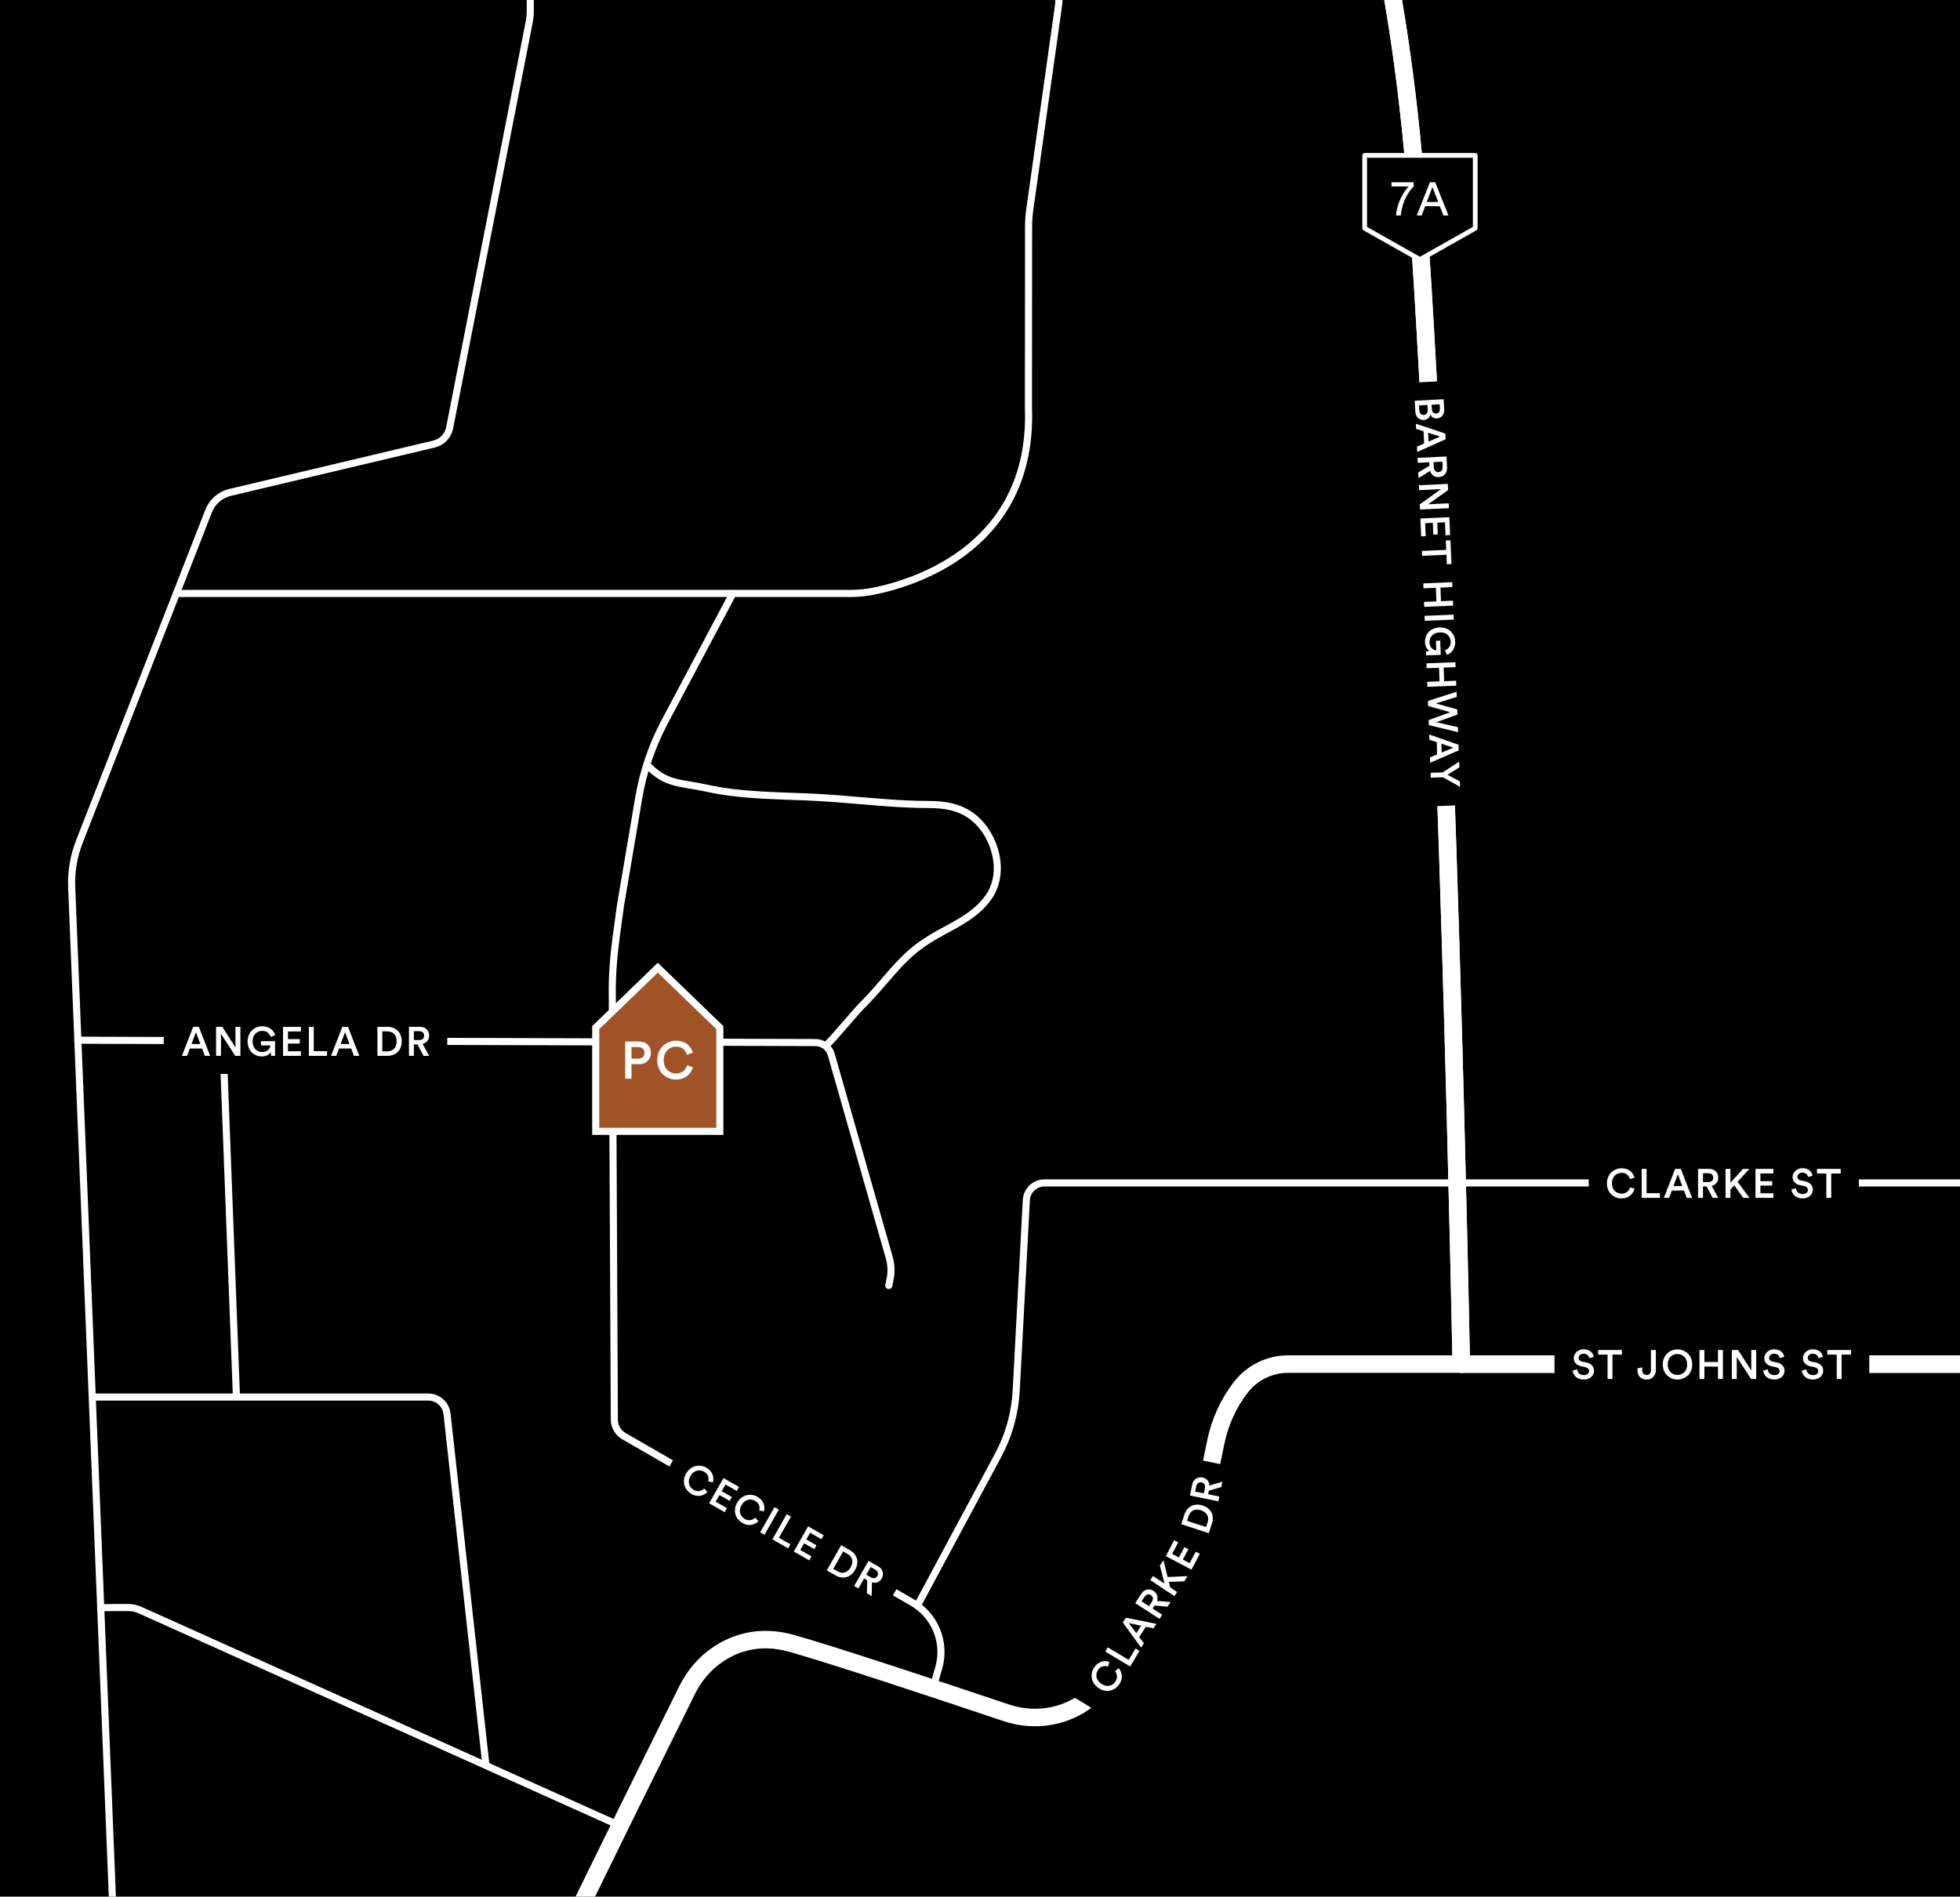 <?xml version="1.0" encoding="UTF-8"?> <svg xmlns="http://www.w3.org/2000/svg" xmlns:xlink="http://www.w3.org/1999/xlink" id="Layer_1" data-name="Layer 1" viewBox="0 0 497 481"><defs><style> .cls-1, .cls-2, .cls-3 { fill: none; } .cls-4 { fill: #a05327; stroke-miterlimit: 10; } .cls-4, .cls-2 { stroke-width: 1.8px; } .cls-4, .cls-2, .cls-3, .cls-5 { stroke: #fff; } .cls-6 { clip-path: url(#clippath); } .cls-7 { fill: #fff; } .cls-2, .cls-3, .cls-5 { stroke-linecap: round; stroke-linejoin: round; } .cls-3 { stroke-width: 4.44px; } .cls-5 { stroke-width: 1.2px; } </style><clipPath id="clippath"><rect class="cls-1" width="497.95" height="481.02"></rect></clipPath></defs><g class="cls-6"><g><rect width="497" height="481"></rect><g><path class="cls-2" d="m19.73,263.81l187.04.59c1.86,0,3.5,1.24,4.01,3.03l14.71,51.52c.46,1.6.56,3.27.31,4.91l-.43,2.17"></path><line class="cls-2" x1="56.53" y1="264.41" x2="59.93" y2="353.54"></line><path class="cls-2" d="m23.91,354.3h84.67c2.44,0,4.49,1.83,4.77,4.25l9.83,88.8"></path><path class="cls-3" d="m138.27,501.7l20.77-42.36,15.17-30.67c1.79-3.62,4.43-6.79,7.77-9.05,4.23-2.87,10.52-5.16,18.71-2.86,10.31,2.9,36.5,11.59,54.46,17.62,5.78,1.94,12.12,1.53,17.51-1.31.95-.5,1.84-1.05,2.6-1.65,4.35-3.47,11.28-15.97,11.28-15.97,0,0,5.33-8.39,10.13-15.59,4.35-6.52,7.41-13.8,9-21.47l2.66-12.85c1.04-5,3.2-9.7,6.33-13.74h0c2.86-3.69,7.27-5.85,11.94-5.85h217.33"></path><path class="cls-2" d="m236.64,427.9l1.44-5.07c1.76-6.37-1.01-13.12-6.73-16.42l-73.14-42.19c-1.47-.85-2.39-2.4-2.43-4.1l-.52-108.07c-.09-4.36.4-10.16.99-14.47l1.09-7.96,4.61-27.19c1.14-6.74,3.35-13.26,6.55-19.3l17.33-32.61"></path><path class="cls-2" d="m209.74,264.9c2.46-2.45,6.92-8,9.38-10.45,5.04-5.03,8.88-11.02,14.83-15.11,1.51-1.04,3.09-1.98,4.7-2.86,4.46-2.43,9.12-4.74,12.09-9.04,3.68-5.33,2.29-12.82-1.55-17.72-.69-.88-1.47-1.68-2.34-2.39-3.23-2.63-7.23-3.3-11.29-3.3-7.8,0-15.56-.88-23.33-1.47-1.61-.12-3.23-.23-4.84-.32-9.52-.51-19.02-.31-28.39-2.39-6.44-1.43-10.03-.8-14.76-5.72"></path><path class="cls-2" d="m156.46,462.69l-121.02-54.39c-.9-.4-1.87-.61-2.85-.61h-3.9l-3.16.05"></path><path class="cls-2" d="m134.46-76.74V2.78c0,.95-.09,1.89-.27,2.82l-20.17,102.88c-.4,2.04-1.96,3.66-3.98,4.14l-51.7,12.26c-2.48.59-4.51,2.35-5.44,4.73l-32.79,83.88c-1.43,3.67-2.09,7.59-1.93,11.52l10.52,261.17"></path><line class="cls-2" x1="553.05" y1="345.94" x2="372.06" y2="345.94"></line><path class="cls-2" d="m44.72,150.51h170.73c2.16,0,4.31-.21,6.42-.65,10.82-2.26,40.25-11.62,38.91-46.6l.04-45.75c0-1.47.1-2.94.31-4.4l7.18-51.01c.73-5.21.16-10.52-1.66-15.46h0c-1.82-4.93-4.84-9.33-8.78-12.81l-18.13-16.01c-1.48-1.3-2.83-2.74-4.04-4.29l-35.85-46"></path><path class="cls-3" d="m323.58-84.28s28.23,29.76,35.86,136.95c7.63,107.2,11.09,293.27,11.09,293.27"></path><path class="cls-3" d="m323.58-84.28s28.23,29.76,35.86,136.95c7.63,107.2,11.09,293.27,11.09,293.27"></path><line class="cls-3" x1="553.05" y1="345.94" x2="370.88" y2="345.94"></line><path class="cls-2" d="m553.05,300h-288.21c-2.44,0-4.46,1.91-4.59,4.35l-2.57,48.35c-.31,5.73-1.87,11.32-4.59,16.38l-20.48,38.13"></path><rect x="394.18" y="338.7" width="79.82" height="14.91"></rect><g><path class="cls-7" d="m404.12,344.09l-1.12.35c-.02-.12-.06-.25-.12-.37s-.14-.24-.25-.36-.25-.21-.44-.29-.4-.11-.63-.11c-.36,0-.67.1-.91.31s-.36.46-.36.74c0,.24.07.44.22.6.15.17.36.28.64.34l1.06.22c.64.13,1.13.38,1.47.75.34.38.52.83.52,1.36,0,.29-.06.56-.17.83-.12.27-.28.5-.49.71s-.49.38-.82.5c-.34.12-.71.19-1.11.19-.45,0-.85-.07-1.21-.2s-.65-.31-.87-.54c-.22-.22-.39-.46-.52-.72-.13-.26-.21-.53-.24-.8l1.16-.33c.04.42.2.76.49,1.05.29.28.69.42,1.19.42.43,0,.75-.09.99-.29.23-.19.35-.43.35-.73,0-.24-.09-.45-.26-.63s-.42-.3-.73-.37l-1.03-.22c-.57-.12-1.03-.36-1.36-.72-.34-.36-.5-.81-.5-1.34,0-.4.11-.78.34-1.13.22-.35.53-.62.91-.82s.8-.3,1.25-.3c.33,0,.64.04.91.12s.51.18.69.3.34.27.48.44.24.34.31.5c.07.17.13.34.16.51v.03Z"></path><path class="cls-7" d="m411.27,343.54h-2.4v6.18h-1.24v-6.18h-2.38v-1.17h6.02v1.17Z"></path><path class="cls-7" d="m415.21,347.5v-.48l1.21-.25v.69c0,.41.1.72.31.93s.48.31.82.31.6-.11.79-.32.29-.5.29-.87v-5.14h1.25v5.11c0,.67-.22,1.23-.65,1.7s-.99.7-1.67.7c-.72,0-1.29-.22-1.72-.65s-.64-1.01-.64-1.73h.01Z"></path><path class="cls-7" d="m421.62,346.04c0-.47.07-.91.2-1.32s.32-.77.56-1.07c.24-.3.51-.56.83-.78.31-.22.65-.38,1.02-.49s.74-.17,1.13-.17.76.05,1.13.17c.37.11.71.27,1.02.49s.59.48.83.78.42.66.56,1.07c.14.41.2.85.2,1.32,0,.58-.1,1.12-.31,1.61s-.49.9-.84,1.21c-.35.32-.75.57-1.19.74-.45.18-.91.27-1.4.27s-.95-.09-1.4-.27c-.45-.18-.84-.43-1.19-.74-.35-.32-.62-.72-.83-1.21s-.31-1.03-.31-1.61h-.01Zm1.41-.95c-.09.29-.14.61-.14.95s.05.66.14.95c.09.29.22.54.37.75.16.21.34.38.55.53.21.14.43.25.67.32s.48.1.73.1c.32,0,.62-.06.91-.17.29-.11.55-.28.79-.49.23-.21.42-.49.56-.83.14-.34.21-.73.21-1.16s-.07-.81-.21-1.16c-.14-.34-.33-.62-.56-.83s-.5-.38-.79-.49-.6-.17-.91-.17c-.25,0-.49.03-.73.1s-.46.18-.67.32c-.21.14-.39.32-.55.53s-.28.45-.37.75h0Z"></path><path class="cls-7" d="m436.88,349.72h-1.25v-3.14h-3.45v3.14h-1.24v-7.35h1.24v3.04h3.45v-3.04h1.25v7.35Z"></path><path class="cls-7" d="m445.32,349.72h-1.3l-3.63-5.57v5.57h-1.24v-7.35h1.58l3.34,5.21v-5.21h1.25v7.35Z"></path><path class="cls-7" d="m452.43,344.09l-1.12.35c-.02-.12-.06-.25-.12-.37s-.14-.24-.25-.36-.25-.21-.44-.29-.4-.11-.63-.11c-.36,0-.67.1-.91.31s-.36.46-.36.74c0,.24.07.44.22.6.15.17.36.28.64.34l1.06.22c.64.13,1.13.38,1.47.75.34.38.52.83.52,1.36,0,.29-.06.56-.17.83-.12.27-.28.5-.49.71s-.49.38-.82.5c-.34.12-.71.19-1.11.19-.45,0-.85-.07-1.21-.2s-.65-.31-.87-.54c-.22-.22-.39-.46-.52-.72-.13-.26-.21-.53-.24-.8l1.16-.33c.04.42.2.76.49,1.05.29.28.69.42,1.19.42.43,0,.75-.09.99-.29.23-.19.35-.43.35-.73,0-.24-.09-.45-.26-.63s-.42-.3-.73-.37l-1.03-.22c-.57-.12-1.03-.36-1.36-.72-.34-.36-.5-.81-.5-1.34,0-.4.11-.78.34-1.13.22-.35.53-.62.91-.82s.8-.3,1.25-.3c.33,0,.64.04.91.12s.51.18.69.3.34.27.48.44.24.34.31.5c.07.17.13.34.16.51v.03Z"></path><path class="cls-7" d="m462.23,344.09l-1.12.35c-.02-.12-.06-.25-.12-.37s-.14-.24-.25-.36-.25-.21-.44-.29-.4-.11-.63-.11c-.36,0-.67.1-.91.31s-.36.46-.36.74c0,.24.07.44.22.6.15.17.36.28.64.34l1.06.22c.64.13,1.13.38,1.47.75.34.38.52.83.52,1.36,0,.29-.06.56-.17.83-.12.27-.28.5-.49.71s-.49.38-.82.5c-.34.12-.71.19-1.11.19-.45,0-.85-.07-1.21-.2s-.65-.31-.87-.54c-.22-.22-.39-.46-.52-.72-.13-.26-.21-.53-.24-.8l1.16-.33c.04.42.2.76.49,1.05.29.28.69.42,1.19.42.43,0,.75-.09.99-.29.23-.19.35-.43.35-.73,0-.24-.09-.45-.26-.63s-.42-.3-.73-.37l-1.03-.22c-.57-.12-1.03-.36-1.36-.72-.34-.36-.5-.81-.5-1.34,0-.4.11-.78.34-1.13.22-.35.53-.62.91-.82s.8-.3,1.25-.3c.33,0,.64.04.91.12s.51.18.69.3.34.27.48.44.24.34.31.5c.07.17.13.34.16.51v.03Z"></path><path class="cls-7" d="m469.38,343.54h-2.4v6.18h-1.24v-6.18h-2.38v-1.17h6.02v1.17Z"></path></g><rect x="402.86" y="292.76" width="68.49" height="14.91"></rect><g><path class="cls-7" d="m411.17,303.94c-.5,0-.97-.09-1.41-.27-.45-.18-.84-.43-1.18-.75s-.61-.72-.81-1.21-.3-1.02-.3-1.6.1-1.12.31-1.6c.21-.49.48-.89.82-1.21s.74-.57,1.18-.75.9-.27,1.38-.27c.45,0,.87.06,1.25.19s.71.3.98.52c.27.22.5.47.68.75s.31.59.4.92l-1.17.39c-.12-.48-.36-.86-.72-1.16s-.83-.45-1.42-.45c-.31,0-.61.06-.89.17s-.54.28-.77.49c-.23.21-.41.49-.55.84-.14.35-.21.74-.21,1.16s.07.79.2,1.13.32.62.54.83c.23.21.49.38.78.49.29.12.59.17.91.17.58,0,1.05-.16,1.42-.46s.63-.69.76-1.15l1.14.37c-.09.32-.22.62-.4.91s-.41.54-.68.78c-.27.23-.6.42-.99.55-.39.14-.81.2-1.26.2v.02Z"></path><path class="cls-7" d="m420.89,303.79h-4.61v-7.35h1.24v6.17h3.37v1.18Z"></path><path class="cls-7" d="m427.71,303.79l-.69-1.85h-3.11l-.68,1.85h-1.32l2.86-7.35h1.44l2.86,7.35h-1.36Zm-2.25-6l-1.12,3.01h2.24l-1.12-3.01Z"></path><path class="cls-7" d="m434.28,303.79l-1.54-2.9h-.91v2.9h-1.25v-7.35h2.82c.69,0,1.25.21,1.67.63s.63.95.63,1.59c0,.52-.15.97-.45,1.35-.3.37-.7.62-1.21.75l1.66,3.03h-1.42Zm-2.45-4h1.34c.38,0,.69-.1.92-.31s.34-.47.34-.81-.11-.61-.34-.82c-.23-.21-.54-.31-.92-.31h-1.34v2.25Z"></path><path class="cls-7" d="m442.04,303.79l-2.29-3.18-.97,1.07v2.12h-1.24v-7.35h1.24v3.52l3.16-3.52h1.64l-2.98,3.24,3.01,4.1h-1.57Z"></path><path class="cls-7" d="m449.68,303.79h-4.54v-7.35h4.54v1.16h-3.29v1.95h2.99v1.13h-2.99v1.95h3.29v1.16h0Z"></path><path class="cls-7" d="m459.6,298.16l-1.12.35c-.02-.12-.06-.25-.12-.37s-.14-.24-.25-.36-.25-.21-.44-.29-.4-.11-.63-.11c-.36,0-.67.1-.91.31s-.36.46-.36.74c0,.24.07.44.22.6.15.17.36.28.64.34l1.06.22c.64.13,1.13.38,1.47.75.34.38.52.83.52,1.36,0,.29-.06.56-.17.83-.12.27-.28.5-.49.71s-.49.38-.82.5c-.34.12-.71.19-1.11.19-.45,0-.85-.07-1.21-.2s-.65-.31-.87-.54c-.22-.22-.39-.46-.52-.72-.13-.26-.21-.53-.24-.8l1.16-.33c.04.42.2.76.49,1.05.29.28.69.42,1.19.42.43,0,.75-.09.99-.29.23-.19.35-.43.35-.73,0-.24-.09-.45-.26-.63s-.42-.3-.73-.37l-1.03-.22c-.57-.12-1.03-.36-1.36-.72-.34-.36-.5-.81-.5-1.34,0-.4.11-.78.34-1.13.22-.35.53-.62.91-.82s.8-.3,1.25-.3c.33,0,.64.04.91.12s.51.18.69.3.34.27.48.44.24.34.31.5c.07.17.13.34.16.51v.03Z"></path><path class="cls-7" d="m466.75,297.61h-2.4v6.18h-1.24v-6.18h-2.38v-1.17h6.02v1.17Z"></path></g><polygon points="356.46 204.8 351.49 97.41 371.73 96.32 376.71 203.89 356.46 204.8"></polygon><rect x="41.52" y="256.75" width="71.89" height="15.61"></rect><g><path class="cls-7" d="m51.93,267.77l-.69-1.85h-3.11l-.68,1.85h-1.32l2.86-7.35h1.44l2.86,7.35h-1.36Zm-2.25-6l-1.12,3.01h2.24s-1.12-3.01-1.12-3.01Z"></path><path class="cls-7" d="m60.96,267.77h-1.3l-3.63-5.57v5.57h-1.24v-7.35h1.58l3.34,5.21v-5.21h1.25v7.35Z"></path><path class="cls-7" d="m69.75,267.77h-1l-.1-.93c-.18.3-.46.56-.85.77s-.85.32-1.4.32c-.48,0-.94-.09-1.38-.26-.44-.17-.82-.42-1.15-.74-.33-.32-.6-.72-.79-1.21s-.3-1.03-.3-1.62c0-.47.07-.91.2-1.32s.32-.77.55-1.07c.23-.3.51-.56.82-.78s.65-.38,1.01-.49.73-.17,1.12-.17c.43,0,.84.06,1.21.18s.7.28.97.49c.27.21.51.44.7.71.19.27.34.55.44.87l-1.17.45c-.13-.45-.38-.81-.75-1.1s-.83-.43-1.39-.43c-.31,0-.6.05-.89.16-.28.11-.54.27-.78.48-.23.21-.42.49-.56.84s-.21.74-.21,1.18.07.83.2,1.17c.13.35.31.63.54.85s.48.38.77.5c.29.12.59.17.91.17.28,0,.54-.04.78-.11s.43-.17.59-.28c.16-.11.29-.25.4-.4s.19-.3.24-.44c.05-.14.08-.28.1-.42h-2.42v-1.09h3.59v3.72h0Z"></path><path class="cls-7" d="m76.31,267.77h-4.54v-7.35h4.54v1.16h-3.29v1.95h2.99v1.13h-2.99v1.95h3.29v1.16h0Z"></path><path class="cls-7" d="m82.93,267.77h-4.61v-7.35h1.24v6.17h3.37v1.18Z"></path><path class="cls-7" d="m89.75,267.77l-.69-1.85h-3.11l-.68,1.85h-1.32l2.86-7.35h1.44l2.86,7.35h-1.36Zm-2.25-6l-1.12,3.01h2.24s-1.12-3.01-1.12-3.01Z"></path><path class="cls-7" d="m98.29,267.77h-2.59v-7.35h2.6c.5,0,.97.08,1.4.25s.81.4,1.13.71.58.7.76,1.16c.19.47.28.99.28,1.57s-.09,1.09-.28,1.56-.44.85-.77,1.15c-.33.3-.71.54-1.14.7s-.9.25-1.4.25h0Zm-1.35-1.14h1.31c.32,0,.62-.05.9-.16s.52-.26.74-.46.38-.47.51-.79c.12-.33.18-.69.18-1.11s-.06-.79-.18-1.12-.29-.6-.5-.8c-.21-.21-.46-.36-.74-.47-.28-.11-.58-.16-.9-.16h-1.32v5.07h0Z"></path><path class="cls-7" d="m107.4,267.77l-1.54-2.9h-.91v2.9h-1.25v-7.35h2.82c.69,0,1.25.21,1.67.63s.63.95.63,1.59c0,.52-.15.97-.45,1.35-.3.37-.7.62-1.21.75l1.66,3.03h-1.42Zm-2.45-4h1.34c.38,0,.69-.1.92-.31s.34-.47.34-.81-.11-.61-.34-.82c-.23-.21-.54-.31-.92-.31h-1.34v2.25Z"></path></g><polygon points="265.26 426.15 282.6 436.66 299.96 428.58 313.16 388.86 315.83 372.61 295.95 368.59 292.67 385.63 284.19 401.7 265.26 426.15"></polygon><polygon points="175.4 362.16 165.2 379.71 222.72 410.96 232.86 393.41 175.4 362.16"></polygon><g><path class="cls-7" d="m175.32,378.85c-.43-.25-.8-.56-1.1-.93-.3-.38-.52-.79-.66-1.23s-.17-.93-.11-1.45.24-1.04.53-1.54.64-.92,1.06-1.24c.42-.32.86-.54,1.32-.65s.92-.13,1.4-.06.92.21,1.34.45c.39.22.72.49.99.79.27.3.47.61.59.94.12.33.2.66.21.99s-.02.67-.11,1l-1.21-.24c.13-.47.12-.93-.05-1.36-.17-.44-.5-.8-1.01-1.09-.27-.15-.56-.25-.86-.3s-.61-.03-.91.04-.6.22-.9.46c-.29.23-.54.54-.76.91-.21.36-.33.72-.39,1.09-.05.36-.03.69.06.99s.24.57.43.81c.19.24.43.44.71.6.5.29.99.39,1.46.3.48-.08.89-.29,1.23-.62l.81.89c-.23.24-.5.43-.8.59s-.62.27-.97.34-.73.06-1.13-.01c-.4-.08-.8-.22-1.2-.45l.03-.02Z"></path><path class="cls-7" d="m183.76,383.49l-3.94-2.25,3.64-6.38,3.94,2.25-.57,1.01-2.86-1.63-.97,1.69,2.59,1.48-.56.98-2.59-1.48-.97,1.69,2.86,1.63-.57,1.01h0Z"></path><path class="cls-7" d="m188.26,386.24c-.43-.25-.8-.56-1.1-.93-.3-.38-.52-.79-.66-1.23s-.17-.93-.11-1.45.24-1.04.53-1.54.64-.92,1.06-1.24c.42-.32.86-.54,1.32-.65s.92-.13,1.4-.06.92.21,1.34.45c.39.22.72.49.99.79.27.3.47.61.59.94.12.33.2.66.21.99s-.02.67-.11,1l-1.21-.24c.13-.47.12-.93-.05-1.36-.17-.44-.5-.8-1.01-1.09-.27-.15-.56-.25-.86-.3s-.61-.03-.91.04-.6.22-.9.46c-.29.23-.54.54-.76.91-.21.36-.33.72-.39,1.08-.05.36-.03.69.06.99s.24.57.43.81c.19.24.43.44.71.6.5.29.99.39,1.46.3.48-.08.89-.29,1.23-.62l.81.89c-.23.24-.5.43-.8.59s-.62.27-.97.34-.73.06-1.13-.01c-.4-.08-.8-.22-1.2-.45h.03Z"></path><path class="cls-7" d="m193.85,389.24l-1.1-.63,3.64-6.38,1.1.63-3.64,6.38Z"></path><path class="cls-7" d="m199.85,392.67l-4-2.28,3.64-6.38,1.08.62-3.06,5.36,2.92,1.67-.58,1.02h0Z"></path><path class="cls-7" d="m205.22,395.73l-3.94-2.25,3.64-6.38,3.94,2.25-.57,1.01-2.86-1.63-.97,1.69,2.59,1.48-.56.98-2.59-1.48-.97,1.69,2.86,1.63-.57,1.01h0Z"></path><path class="cls-7" d="m211.9,399.54l-2.25-1.28,3.64-6.38,2.26,1.29c.44.25.8.55,1.1.91.29.36.51.75.63,1.18.13.43.16.89.08,1.39-.07.5-.25,1-.54,1.5-.28.5-.62.9-1.02,1.22-.39.31-.81.52-1.24.62-.43.1-.88.12-1.33.04-.46-.07-.9-.23-1.34-.48h0Zm-.6-1.66l1.13.65c.28.16.57.26.86.31s.58.04.87-.04c.29-.07.56-.22.83-.44s.5-.51.71-.87.34-.72.4-1.06.04-.66-.04-.95c-.08-.28-.22-.54-.41-.77-.19-.23-.42-.43-.71-.59l-1.14-.65-2.51,4.41h0Z"></path><path class="cls-7" d="m219.81,404.05l.1-3.28-.79-.45-1.44,2.52-1.09-.62,3.64-6.38,2.45,1.4c.6.34.98.8,1.14,1.38.16.58.07,1.14-.24,1.69-.26.45-.61.77-1.05.95-.44.18-.92.19-1.43.05l-.06,3.45-1.23-.7h0Zm-.15-4.69l1.16.66c.33.19.65.25.95.19s.53-.24.7-.54c.17-.3.2-.59.11-.88-.1-.29-.31-.53-.65-.72l-1.16-.66-1.11,1.95Z"></path></g><g><path class="cls-7" d="m283.77,427.2c-.28.41-.62.75-1.02,1.01s-.83.45-1.29.55c-.46.1-.94.09-1.46-.02-.51-.11-1.01-.33-1.49-.67-.48-.33-.86-.72-1.14-1.17s-.46-.9-.53-1.37-.05-.93.06-1.4.29-.9.57-1.29c.26-.37.55-.68.87-.92.32-.24.65-.41.99-.51s.67-.14,1-.13.66.08.98.2l-.34,1.19c-.46-.17-.91-.2-1.36-.07-.45.13-.84.43-1.17.91-.18.26-.3.53-.37.83s-.08.6-.04.91c.04.31.17.62.38.93s.49.59.84.83c.34.24.69.4,1.05.48.36.08.69.09.99.03.31-.07.59-.18.85-.36.26-.17.48-.39.66-.65.33-.47.47-.95.43-1.43-.04-.48-.21-.91-.51-1.28l.96-.73c.21.25.39.54.52.85.13.31.22.64.25,1,.04.36,0,.73-.11,1.13s-.29.78-.55,1.15h-.02Z"></path><path class="cls-7" d="m288.95,418.69l-2.38,3.95-6.3-3.79.64-1.07,5.29,3.18,1.74-2.88,1.01.61h0Z"></path><path class="cls-7" d="m292.48,412.97l-1.93-.41-1.68,2.62,1.19,1.57-.71,1.11-4.64-6.38.78-1.21,7.73,1.55-.73,1.15h-.01Zm-6.27-1.35l1.93,2.56,1.21-1.88-3.13-.68h0Z"></path><path class="cls-7" d="m296.04,407.47l-3.27-.29-.5.76,2.43,1.58-.68,1.05-6.16-4.01,1.54-2.36c.38-.58.86-.93,1.44-1.06s1.14,0,1.68.34c.44.29.73.65.89,1.11.15.45.14.93-.03,1.43l3.44.26-.77,1.18h-.01Zm-4.69-.13l.73-1.12c.21-.32.29-.63.25-.94s-.21-.55-.49-.73c-.29-.19-.58-.24-.88-.16-.3.08-.55.28-.76.6l-.73,1.12,1.88,1.22h0Z"></path><path class="cls-7" d="m300.3,401.03l-3.92.15.35,1.4,1.76,1.17-.69,1.04-6.12-4.07.69-1.04,2.93,1.95-1.19-4.58.91-1.37,1.05,4.27,5.08-.23-.87,1.3h.02Z"></path><path class="cls-7" d="m304.24,394.07l-2.12,4.01-6.5-3.44,2.12-4.01,1.02.54-1.54,2.91,1.72.91,1.4-2.64,1,.53-1.4,2.64,1.72.91,1.54-2.91,1.02.54h.02Z"></path><path class="cls-7" d="m307.32,386.37l-.81,2.46-6.98-2.29.81-2.47c.16-.48.38-.9.67-1.26s.63-.65,1.03-.86c.39-.21.84-.33,1.34-.36s1.03.04,1.58.22,1.01.43,1.4.75.67.69.86,1.09.29.84.31,1.3-.05.93-.2,1.41h0Zm-1.5.92l.41-1.24c.1-.31.15-.61.13-.91-.01-.3-.08-.58-.21-.85-.13-.27-.33-.51-.6-.73s-.6-.39-.99-.52c-.4-.13-.77-.19-1.12-.18s-.66.09-.92.23-.49.32-.67.55c-.19.23-.33.5-.43.81l-.41,1.25,4.82,1.58h-.01Z"></path><path class="cls-7" d="m309.68,377.13l-3.15.92-.18.89,2.84.59-.25,1.23-7.2-1.49.57-2.76c.14-.68.46-1.18.96-1.51.5-.33,1.06-.42,1.69-.29.51.11.92.34,1.23.71s.47.81.49,1.34l3.3-1.01-.29,1.38h0Zm-4.42,1.59l.27-1.31c.08-.38.04-.7-.11-.96-.15-.27-.4-.43-.73-.5-.33-.07-.62-.01-.87.17-.25.18-.41.46-.49.84l-.27,1.31,2.2.46h0Z"></path></g><g><path class="cls-7" d="m366.06,101.25l.13,2.53c.04.69-.12,1.25-.46,1.66-.34.42-.81.64-1.4.67-.38.02-.72-.06-1-.25-.29-.18-.5-.44-.63-.76-.08.4-.28.73-.58.99-.3.26-.67.4-1.1.42-.59.03-1.09-.15-1.49-.55s-.62-.94-.65-1.62l-.14-2.71,7.34-.38h-.02Zm-6.22,1.56l.06,1.26c.02.37.13.67.33.88.2.21.46.31.79.29.32-.02.58-.13.76-.35.19-.22.27-.51.25-.89l-.07-1.3-2.13.11h.01Zm3.18-.16l.06,1.13c.02.36.13.63.32.83.2.2.45.29.76.27.31-.02.56-.13.73-.35s.25-.52.23-.89l-.06-1.1-2.05.11h0Z"></path><path class="cls-7" d="m359.31,113.26l1.81-.79-.15-3.1-1.88-.59-.07-1.32,7.48,2.5.07,1.44-7.2,3.23-.07-1.36h.01Zm5.88-2.54l-3.06-.97.11,2.23,2.95-1.27h0Z"></path><path class="cls-7" d="m359.63,119.82l2.82-1.68-.04-.91-2.9.14-.06-1.25,7.34-.35.14,2.82c.03.69-.15,1.26-.55,1.7-.4.44-.92.67-1.56.71-.52.02-.98-.1-1.37-.38-.39-.28-.66-.67-.81-1.18l-2.94,1.8-.07-1.41h0Zm3.88-2.64l.06,1.33c.02.38.14.69.35.91s.49.32.83.31c.34-.02.61-.14.8-.38s.28-.55.26-.93l-.06-1.33-2.24.11v-.02Z"></path><path class="cls-7" d="m360.07,129.21l-.06-1.29,5.39-3.88-5.56.26-.06-1.24,7.34-.34.07,1.58-5.05,3.58,5.21-.24.06,1.24-7.34.34h0Z"></path><path class="cls-7" d="m360.37,136.03l-.2-4.54,7.34-.33.2,4.54-1.16.05-.15-3.29-1.95.09.13,2.98-1.13.05-.13-2.98-1.95.09.15,3.29-1.16.05h.01Z"></path><path class="cls-7" d="m366.87,143.09l-.1-2.4-6.17.27-.05-1.24,6.17-.27-.1-2.38,1.17-.05.26,6.02-1.17.05h-.01Z"></path><path class="cls-7" d="m361.14,153.9l-.05-1.25,3.14-.13-.14-3.45-3.14.13-.05-1.24,7.34-.31.05,1.24-3.03.13.14,3.45,3.03-.13.05,1.25-7.34.31Z"></path><path class="cls-7" d="m361.28,157.44l-.05-1.26,7.34-.3.05,1.26-7.34.3Z"></path><path class="cls-7" d="m361.63,166.22l-.04-1,.93-.13c-.31-.17-.58-.44-.81-.82s-.35-.84-.37-1.38c-.02-.48.05-.94.21-1.39.16-.44.39-.83.69-1.18.31-.34.7-.63,1.18-.84s1.02-.34,1.61-.36c.47-.02.91.03,1.33.15.42.12.78.29,1.09.51s.58.49.81.79c.23.3.41.63.53.99s.19.73.21,1.11c.02.43-.03.84-.13,1.22s-.25.71-.45.99-.42.52-.68.73-.54.36-.85.47l-.49-1.16c.44-.15.8-.42,1.07-.8.27-.38.4-.85.38-1.41-.01-.31-.08-.6-.2-.88-.12-.28-.29-.53-.51-.76s-.51-.4-.86-.53-.75-.18-1.19-.16c-.44.02-.82.1-1.17.25-.34.15-.62.34-.83.57-.21.23-.36.5-.47.79-.1.29-.15.6-.14.92.01.28.06.54.14.77.08.23.19.42.31.58.12.15.26.28.41.38s.3.18.45.22c.14.05.28.07.42.08l-.1-2.42,1.09-.04.14,3.59-3.72.15h.01Z"></path><path class="cls-7" d="m361.94,174.17l-.05-1.25,3.14-.12-.13-3.45-3.14.12-.05-1.24,7.34-.28.05,1.24-3.03.12.13,3.45,3.03-.12.05,1.25-7.34.28Z"></path><path class="cls-7" d="m364.22,183.17l5.46,1.24.05,1.28-7.42-1.79-.05-1.28,5.49-1.99-5.62-1.57-.05-1.28,7.27-2.35.05,1.3-5.31,1.67,5.43,1.52.05,1.29-5.34,1.96h0Z"></path><path class="cls-7" d="m362.6,192.08l1.82-.76-.11-3.11-1.87-.62-.05-1.32,7.45,2.6.05,1.44-7.24,3.13-.05-1.36h0Zm5.92-2.46l-3.04-1.01.08,2.24,2.96-1.23h0Z"></path><path class="cls-7" d="m365.85,195.87l4.15-2.72.05,1.47-3.01,1.87,3.14,1.67.05,1.4-4.33-2.44-3.11.11-.04-1.24,3.11-.11h0Z"></path></g><g><polygon class="cls-5" points="374.08 57.89 360.06 65.81 346.04 57.89 346.04 39.41 374.08 39.41 374.08 57.89"></polygon><g><path class="cls-7" d="m358.46,47.34c-.71.57-2.89,3.23-3.26,7.31h-1.2c.34-4.48,3.18-7.36,3.18-7.36h-4.34v-1.07h5.63v1.12h0Z"></path><path class="cls-7" d="m365.11,52.3h-3.73l-.89,2.35h-1.25l3.35-8.43h1.34l3.35,8.43h-1.26l-.92-2.35h.01Zm-3.32-1.08h2.9l-1.46-3.78-1.44,3.78Z"></path></g></g><polygon class="cls-4" points="166.8 245.42 151.06 260.61 151.06 286.92 182.53 286.92 182.53 260.61 166.8 245.42"></polygon><g><path class="cls-7" d="m162.04,269.89h-1.91v3.69h-1.6v-9.45h3.51c.9,0,1.62.27,2.18.81s.83,1.23.83,2.07-.28,1.53-.83,2.07c-.56.54-1.28.81-2.18.81h0Zm-1.91-1.41h1.67c.5,0,.9-.13,1.19-.39.29-.26.44-.62.44-1.06s-.15-.81-.44-1.08c-.29-.26-.69-.4-1.19-.4h-1.67v2.94h0Z"></path><path class="cls-7" d="m171.43,273.78c-.64,0-1.24-.11-1.82-.34s-1.08-.55-1.52-.96-.79-.93-1.04-1.56c-.26-.62-.39-1.31-.39-2.06s.13-1.44.4-2.06c.26-.63.62-1.15,1.06-1.56s.95-.73,1.52-.96c.57-.23,1.16-.35,1.78-.35.58,0,1.12.08,1.61.24s.91.39,1.26.67c.35.28.64.61.87.97.23.36.4.76.51,1.18l-1.5.51c-.15-.61-.46-1.11-.92-1.49-.46-.38-1.07-.57-1.83-.57-.4,0-.78.07-1.15.22s-.7.36-.99.63c-.29.27-.53.63-.71,1.08-.18.45-.27.95-.27,1.5s.09,1.02.26,1.46.41.79.7,1.07.63.49,1,.63c.37.15.76.22,1.17.22.74,0,1.35-.2,1.83-.6s.8-.89.98-1.48l1.47.48c-.11.41-.29.8-.52,1.17-.23.37-.52.7-.87,1-.35.3-.77.54-1.27.71s-1.04.26-1.62.26h0Z"></path></g></g></g></g></svg> 